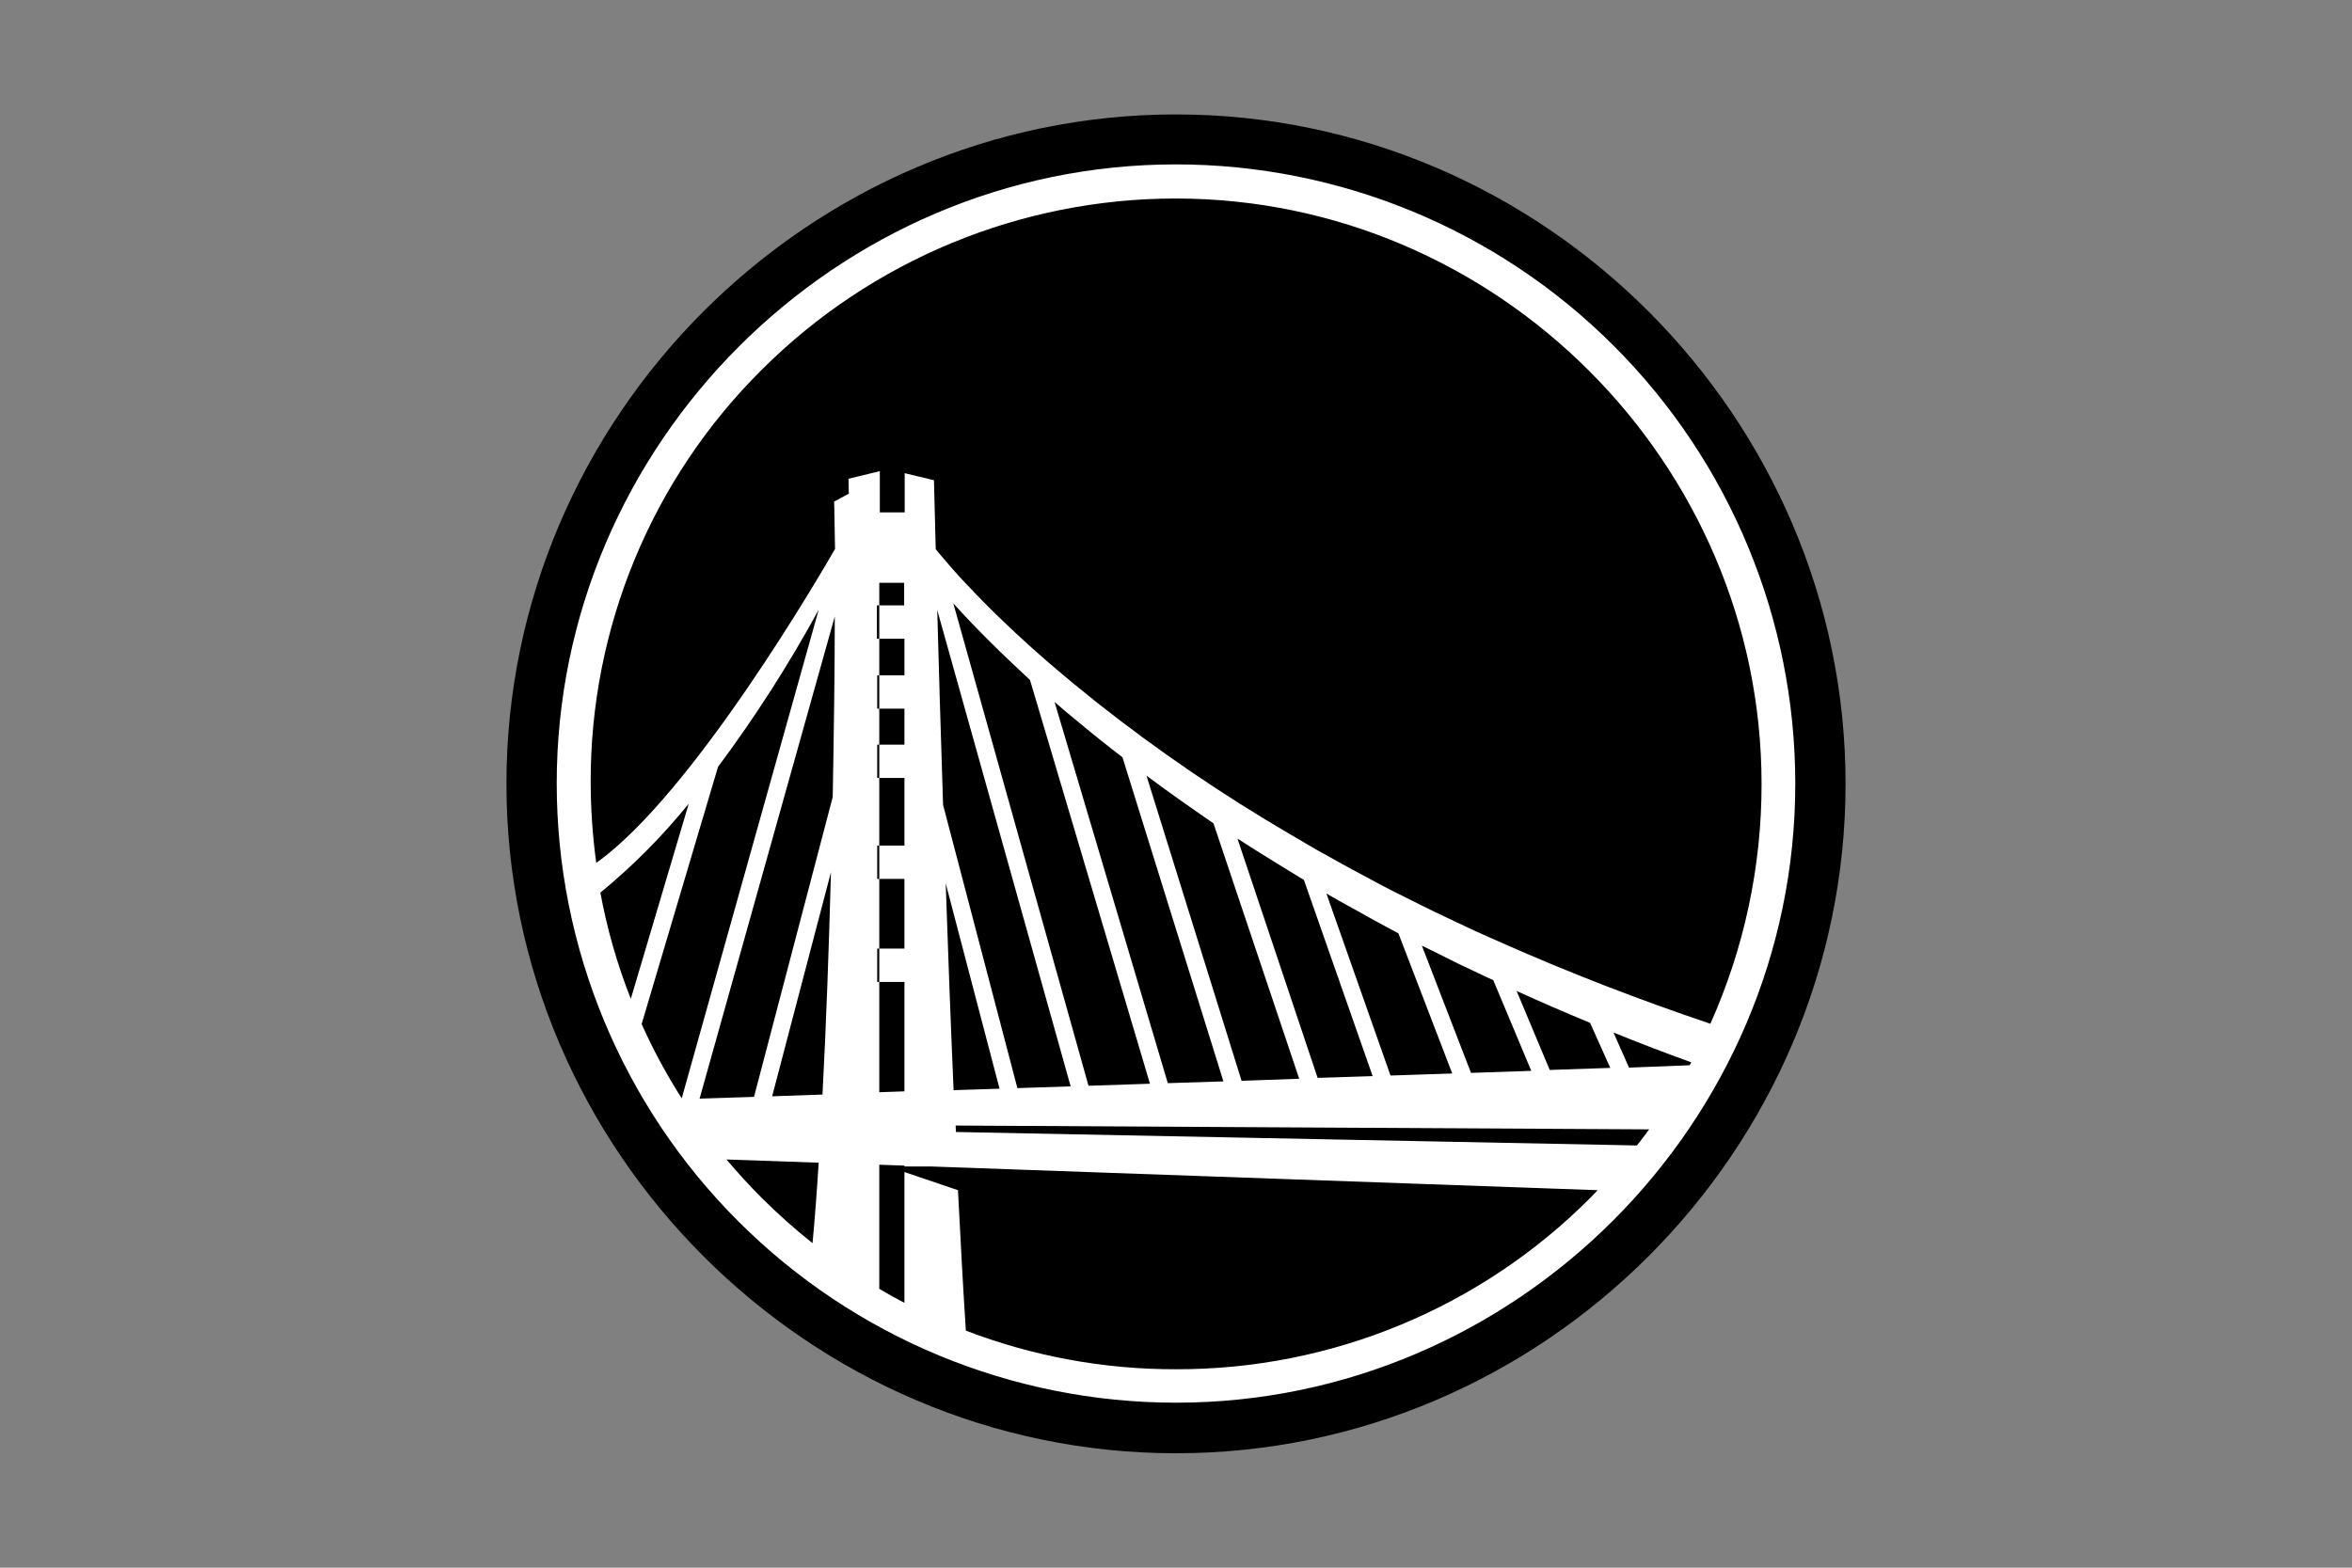 <?xml version="1.0" encoding="utf-8"?>
<!-- Generator: Adobe Illustrator 24.0.1, SVG Export Plug-In . SVG Version: 6.00 Build 0)  -->
<svg version="1.1" id="Layer_1" xmlns="http://www.w3.org/2000/svg" xmlns:xlink="http://www.w3.org/1999/xlink" x="0px" y="0px"
	 viewBox="0 0 1200 800" style="enable-background:new 0 0 1200 800;" xml:space="preserve">
<rect x="0" y="0" width="1200" height="800" fill="#808080" stroke="none"/>
<style type="text/css">
	.st0{fill-rule:evenodd;clip-rule:evenodd;}
	.st1{fill-rule:evenodd;clip-rule:evenodd;fill:#FFFFFF;}
</style>
<g>
	<path class="st0" d="M941.61,400c0,187.4-154.21,341.61-341.61,341.61c-187.4,0-341.61-154.2-341.61-341.61
		C258.39,212.6,412.6,58.39,600,58.39C787.39,58.41,941.59,212.6,941.61,400"/>
	<path class="st1" d="M823.36,176.49c-59.22-59.27-139.66-92.6-223.44-92.6c-173.29,0-315.88,142.59-315.88,315.87
		c0,83.79,33.34,164.22,92.6,223.44c59.22,59.27,139.66,92.6,223.44,92.6c173.29,0,315.88-142.59,315.88-315.88
		C915.96,316.15,882.62,235.72,823.36,176.49 M388.74,188.59c56.02-55.88,131.99-87.29,211.11-87.29
		c163.98,0,298.91,134.93,298.91,298.91c0,42.12-8.91,83.78-26.13,122.22c-36.28-12.24-71.96-25.98-106.9-41.51
		c-4.63-2.09-9.26-4.03-13.74-6.12l-13.59-6.42l-6.87-3.28l-6.72-3.29l-13.44-6.72c-4.48-2.24-8.96-4.63-13.29-7.02l-6.72-3.58
		l-6.57-3.58l-13.14-7.31l-12.99-7.61c-34.76-20.26-68.04-42.96-99.58-67.93c-15.68-12.54-31.05-25.53-45.54-39.41
		c-7.32-6.87-14.34-14.04-21.2-21.35c-1.64-1.79-3.43-3.58-5.07-5.52c-1.64-1.79-3.29-3.73-4.93-5.68
		c-1.64-1.94-3.28-3.73-4.78-5.67l-0.15-0.3c-0.6-21.95-0.9-35.08-0.9-35.08l-14.93-3.58v20.01h-12.69v-21.05l-15.98,3.88l0.15,7.61
		l-7.47,4.03c0.15,6.27,0.3,14.48,0.45,24.19c-6.12,10.6-72.26,124.97-121.83,160.2c-1.85-13.51-2.79-27.13-2.84-40.76
		C301.05,320.39,332.54,244.33,388.74,188.59 M781.26,546.46l-30.75,1.04l-25.08-64.94l4.93,2.39l13.74,6.87l13.89,6.57
		c1.34,0.6,2.69,1.19,3.88,1.79L781.26,546.46L781.26,546.46z M773.79,505.7c12.39,5.67,24.93,11.05,37.48,16.27l10.3,22.99
		l-30.9,1.04L773.79,505.7L773.79,505.7z M740.94,547.81l-31.5,1.04l-32.7-92.87l6.27,3.58l6.72,3.73l13.44,7.47l10.3,5.52
		L740.94,547.81L740.94,547.81z M700.33,549.15l-28.07,0.9l-40.91-122.13c6.27,4.03,12.54,8.06,18.96,11.95l13.14,8.06l1.79,1.05
		L700.33,549.15z M662.86,550.49l-29.41,1.05l-48.52-155.73c11.2,8.36,22.69,16.43,34.19,24.34L662.86,550.49L662.86,550.49z
		 M624.19,551.84l-28.37,0.9l-57.78-194.54c4.03,3.58,8.21,7.02,12.39,10.45c7.32,6.12,14.63,11.95,22.25,17.77L624.19,551.84z
		 M586.71,553.03l-31.35,1.04l-68.98-246.2c5.97,6.72,12.24,13.14,18.66,19.56c6.72,6.72,13.59,13.14,20.46,19.56L586.71,553.03z
		 M546.25,554.37l-27.17,0.9l-37.92-144.53c-1.19-37.33-2.24-71.67-2.98-99.44L546.25,554.37L546.25,554.37z M509.97,555.57
		l-23.44,0.75c-1.49-34.34-2.84-70.47-4.03-105.56L509.97,555.57z M841.42,576.32c-2.09,2.69-4.03,5.52-6.27,8.21l-347.43-6.87
		l-0.15-3.29L841.42,576.32z M831.12,544.81l-7.91-17.92c13.14,5.37,26.43,10.45,39.72,15.23l-0.9,1.49L831.12,544.81z
		 M461.45,326.23v18.37h-13.89v17.02h13.89v18.37h-13.89v17.02h13.89v34.49h-13.89v17.02h13.89v35.54h-13.89v17.02h13.89v55.84
		l-12.84,0.45V297.42h12.69v11.5h-13.89v17.02h14.03L461.45,326.23L461.45,326.23z M327.37,522.57l38.97-131.24
		c18.98-25.49,36.14-52.28,51.36-80.18l-69.88,249.33C340.08,548.37,333.24,535.7,327.37,522.57 M321.84,509.72
		c-6.91-17.52-12.11-35.67-15.53-54.2c16.52-13.57,31.62-28.78,45.09-45.39L321.84,509.72z M425.91,314.58
		c0,26.43-0.45,58.23-1.05,92.12L384.7,559.74l-27.77,0.9L425.91,314.58z M423.96,445.08c-1.04,37.92-2.39,77.04-4.33,113.47
		l-25.68,0.9L423.96,445.08L423.96,445.08z M370.66,591.69l47.03,1.64c-0.9,14.48-1.94,28.22-3.13,41.06
		c-9.08-7.23-17.75-14.95-25.98-23.14C382.31,604.98,376.34,598.41,370.66,591.69 M599.99,698.74
		c-36.64,0.09-72.99-6.59-107.2-19.71c-1.34-20.46-2.69-44.94-4.03-71.67l-27.32-9.26v66.74c-4.33-2.24-8.66-4.63-12.84-7.16v-63.31
		l12.84,0.45v0.45h13.89l25.23,0.9l314.58,11.19l-3.73,3.88C755.46,667.42,679.29,698.95,599.99,698.74"/>
</g>
</svg>
